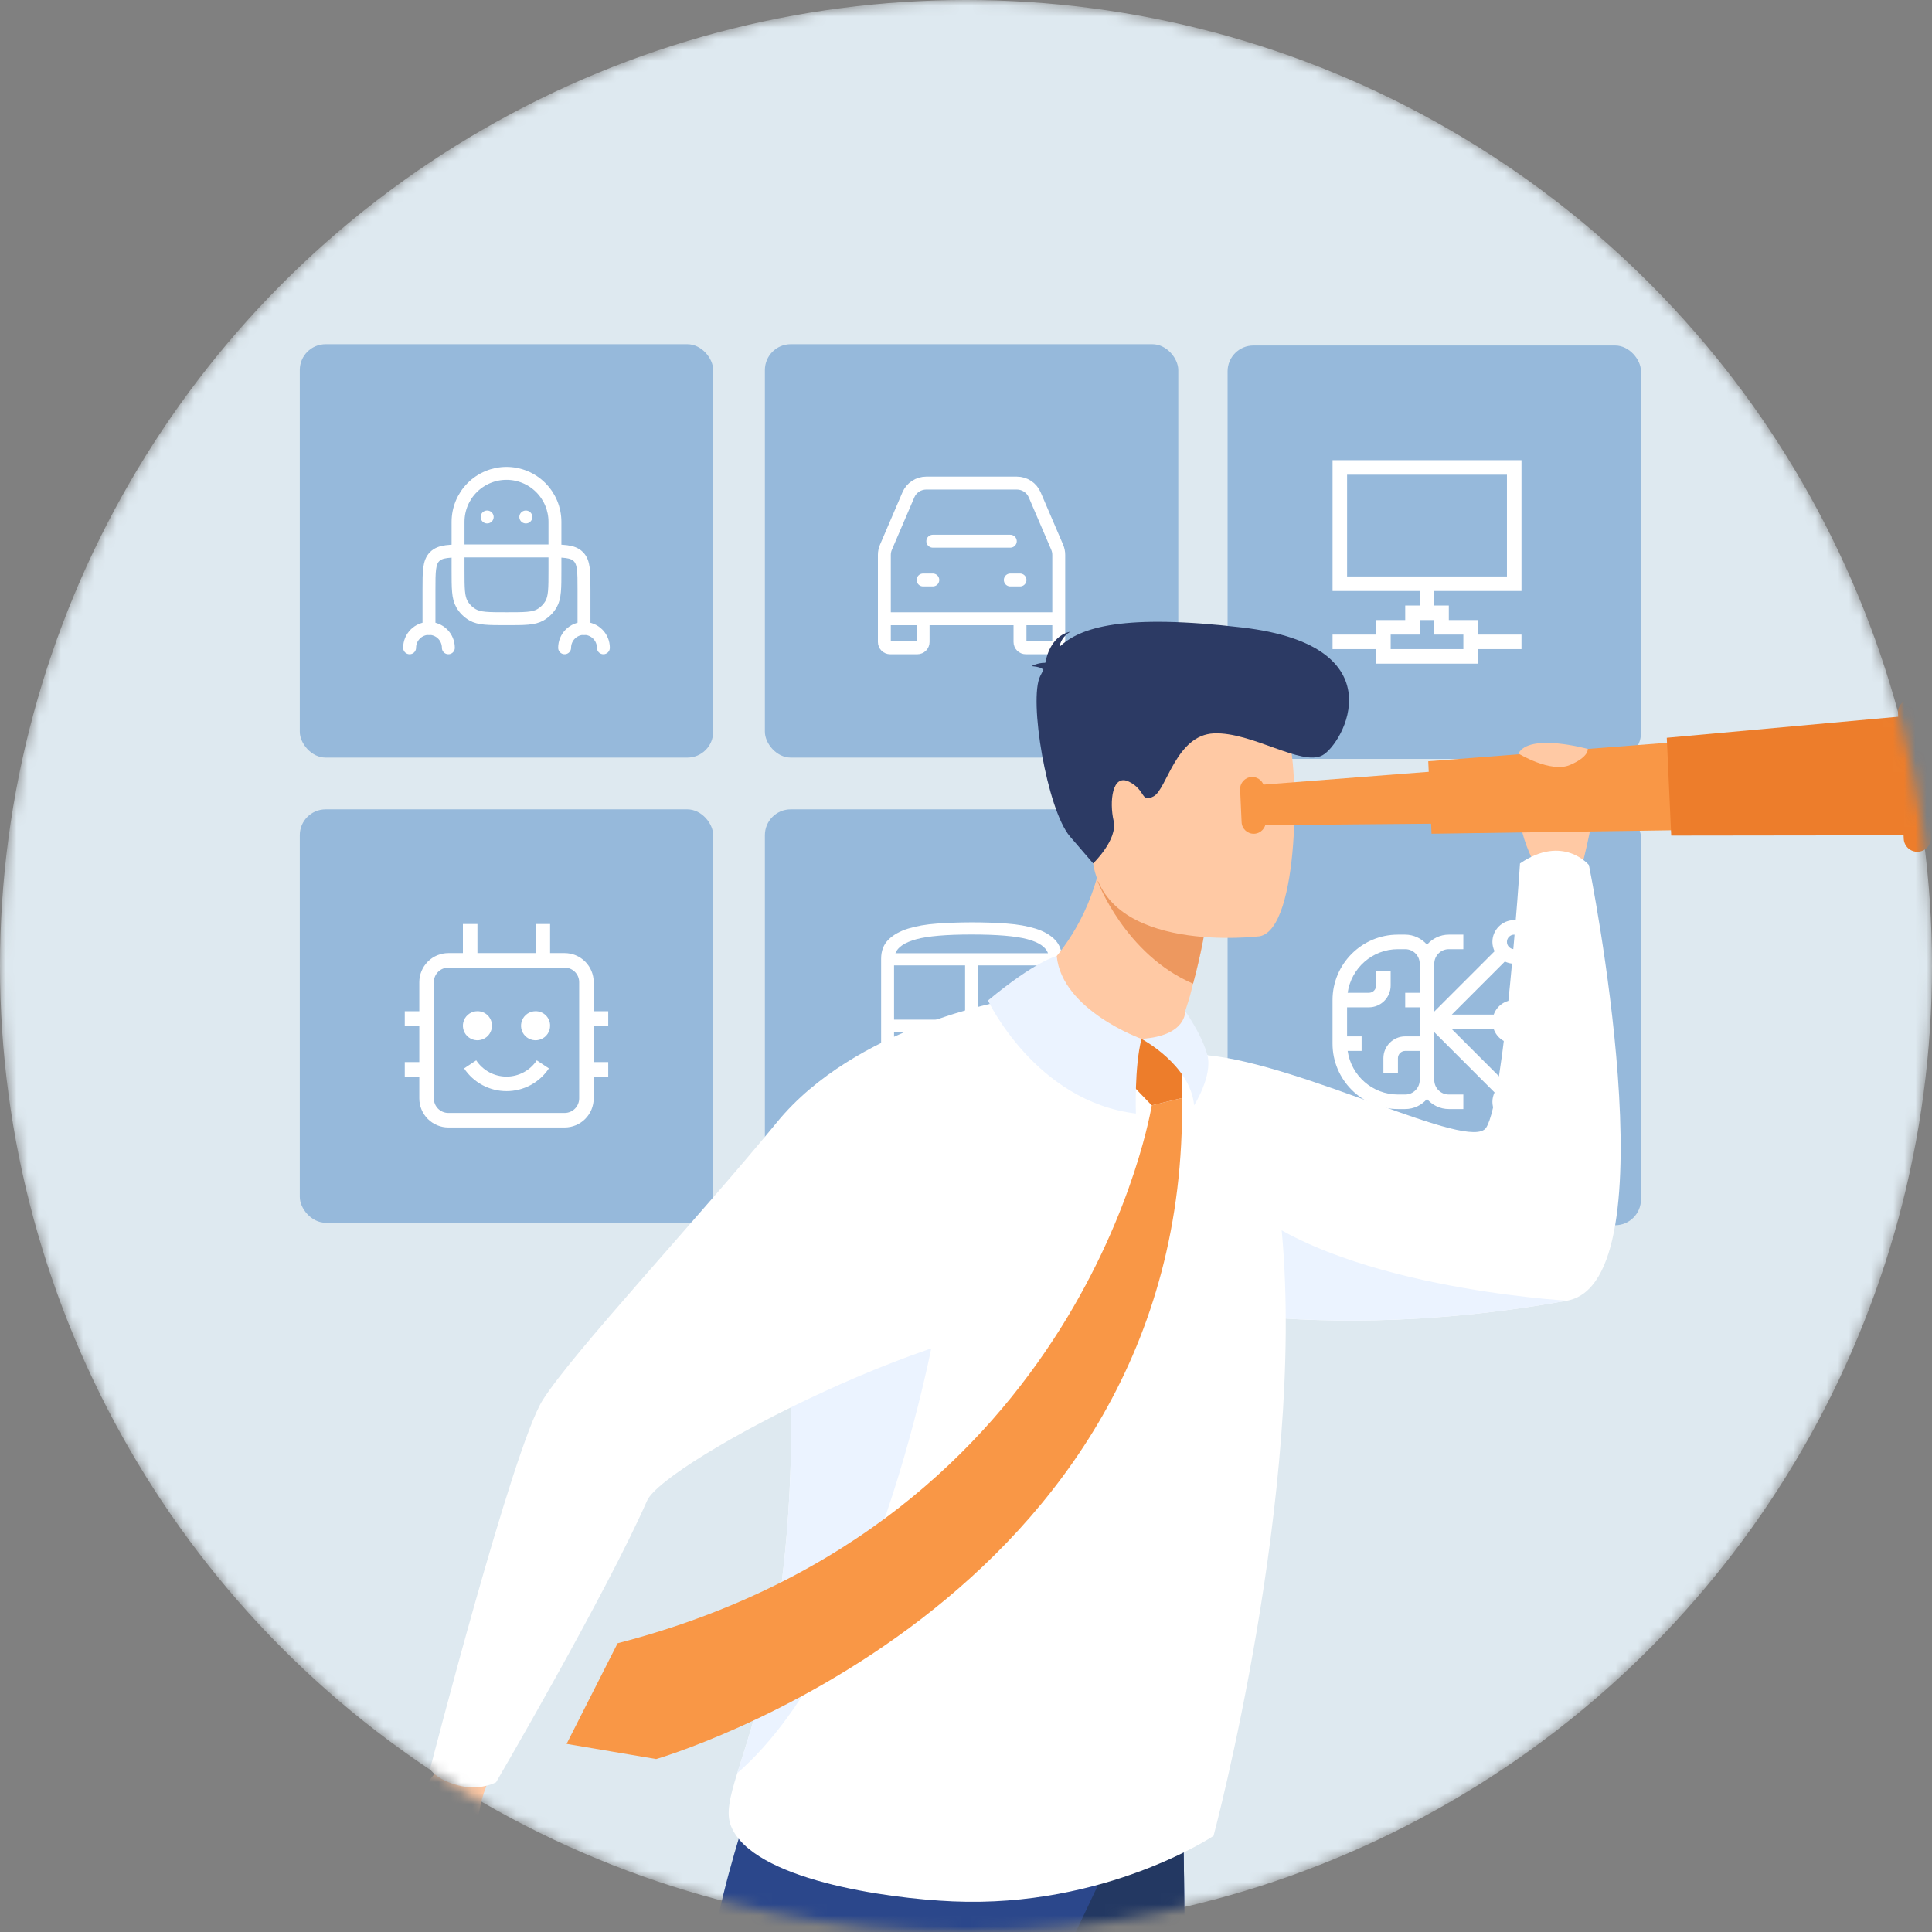 <svg width="174" height="174" viewBox="0 0 174 174" fill="none" xmlns="http://www.w3.org/2000/svg">
<rect x="0" y="0" width="174" height="174" fill="#808080" stroke="none"/>
<mask id="mask0_1274_40172" style="mask-type:alpha" maskUnits="userSpaceOnUse" x="0" y="0" width="174" height="174">
<circle cx="87" cy="87" r="87" fill="#DEE9F0"/>
</mask>
<g mask="url(#mask0_1274_40172)">
<circle cx="87" cy="87" r="87" fill="#DEE9F0"/>
<rect x="27" y="31" width="37.231" height="37.231" rx="2.327" fill="#96B9DB"/>
<path d="M50.851 58.34C50.851 57.877 51.035 57.433 51.362 57.105C51.69 56.778 52.133 56.594 52.596 56.594C53.059 56.594 53.503 56.778 53.83 57.105C54.158 57.433 54.342 57.877 54.342 58.34M36.89 58.34C36.89 57.877 37.074 57.433 37.401 57.105C37.728 56.778 38.172 56.594 38.635 56.594C39.098 56.594 39.542 56.778 39.869 57.105C40.196 57.433 40.38 57.877 40.38 58.34M47.354 46.559H47.362M43.87 46.559H43.878M49.979 51.359V46.996C49.979 45.839 49.519 44.729 48.701 43.911C47.883 43.093 46.773 42.633 45.616 42.633C44.459 42.633 43.349 43.093 42.531 43.911C41.712 44.729 41.253 45.839 41.253 46.996V51.359C41.253 52.99 41.253 53.806 41.603 54.413C41.833 54.811 42.164 55.141 42.562 55.371C43.169 55.722 43.984 55.722 45.616 55.722C47.247 55.722 48.062 55.722 48.67 55.371C49.068 55.141 49.398 54.811 49.628 54.413C49.979 53.806 49.979 52.99 49.979 51.359Z" stroke="white" stroke-width="1.163" stroke-linecap="round" stroke-linejoin="round"/>
<path d="M52.596 56.598V53.108C52.596 51.462 52.596 50.64 52.085 50.129C51.574 49.617 50.752 49.617 49.106 49.617H42.125C40.479 49.617 39.657 49.617 39.146 50.129C38.635 50.64 38.635 51.462 38.635 53.108V56.598" stroke="white" stroke-width="1.163" stroke-linecap="round" stroke-linejoin="round"/>
<rect x="68.887" y="72.891" width="37.231" height="37.231" rx="2.327" fill="#96B9DB"/>
<path d="M79.356 96.338V86.355C79.356 85.641 79.575 85.066 80.011 84.632C80.448 84.198 81.039 83.865 81.785 83.633C82.53 83.402 83.397 83.251 84.385 83.18C85.373 83.109 86.412 83.073 87.501 83.07C88.632 83.07 89.689 83.106 90.675 83.179C91.66 83.251 92.522 83.403 93.261 83.634C94 83.866 94.582 84.198 95.007 84.632C95.432 85.065 95.645 85.64 95.645 86.355V96.338C95.645 97.217 95.319 97.964 94.668 98.577C94.017 99.189 93.224 99.496 92.29 99.496L94.035 101.138V101.686H93.049L90.722 99.496H84.279L81.952 101.686H80.968V101.138L82.713 99.496C81.778 99.496 80.984 99.189 80.334 98.576C79.682 97.964 79.356 97.218 79.356 96.338ZM87.501 84.165C85.221 84.165 83.562 84.308 82.522 84.592C81.483 84.876 80.856 85.296 80.641 85.851H94.387C94.186 85.287 93.564 84.865 92.522 84.586C91.481 84.305 89.807 84.165 87.501 84.165ZM80.52 91.831H86.919V86.946H80.52V91.831ZM92.29 92.925H80.52H94.481H92.29ZM88.082 91.831H94.481V86.946H88.082V91.831ZM83.429 96.885C83.799 96.885 84.107 96.768 84.355 96.535C84.602 96.301 84.726 96.011 84.727 95.663C84.728 95.316 84.604 95.025 84.355 94.791C84.106 94.558 83.797 94.441 83.429 94.441C83.06 94.441 82.751 94.558 82.502 94.791C82.254 95.025 82.129 95.316 82.13 95.663C82.131 96.011 82.255 96.301 82.502 96.535C82.75 96.768 83.059 96.885 83.429 96.885ZM91.573 96.885C91.943 96.885 92.251 96.768 92.499 96.535C92.746 96.301 92.87 96.011 92.871 95.663C92.872 95.316 92.748 95.025 92.499 94.791C92.25 94.558 91.941 94.441 91.573 94.441C91.204 94.441 90.896 94.558 90.647 94.791C90.398 95.025 90.274 95.316 90.274 95.663C90.275 96.011 90.399 96.301 90.647 96.535C90.894 96.768 91.203 96.885 91.573 96.885ZM82.713 98.401H92.288C92.897 98.401 93.415 98.2 93.841 97.798C94.268 97.397 94.481 96.91 94.481 96.337V92.925H80.52V96.338C80.52 96.91 80.733 97.397 81.16 97.798C81.586 98.2 82.104 98.401 82.713 98.401ZM87.501 85.851H94.387H80.641H87.501Z" fill="white"/>
<rect x="27" y="72.891" width="37.231" height="37.231" rx="2.327" fill="#96B9DB"/>
<path d="M45.616 98.269C44.86 98.27 44.116 98.083 43.45 97.726C42.783 97.369 42.216 96.852 41.799 96.222L42.889 95.497C43.188 95.947 43.593 96.316 44.069 96.572C44.544 96.827 45.076 96.961 45.616 96.961C46.156 96.961 46.688 96.827 47.164 96.572C47.639 96.316 48.045 95.947 48.343 95.497L49.434 96.222C49.016 96.852 48.449 97.369 47.783 97.726C47.116 98.083 46.372 98.27 45.616 98.269ZM48.234 91.07C47.975 91.07 47.722 91.147 47.507 91.291C47.291 91.435 47.124 91.639 47.025 91.878C46.926 92.118 46.9 92.381 46.95 92.635C47.001 92.888 47.125 93.122 47.308 93.305C47.491 93.488 47.725 93.612 47.979 93.663C48.233 93.713 48.496 93.688 48.735 93.588C48.974 93.49 49.178 93.322 49.322 93.106C49.466 92.891 49.543 92.638 49.543 92.379C49.545 92.207 49.512 92.036 49.447 91.876C49.382 91.717 49.285 91.572 49.163 91.45C49.041 91.328 48.897 91.232 48.737 91.166C48.577 91.101 48.406 91.069 48.234 91.07ZM42.998 91.07C42.739 91.07 42.486 91.147 42.271 91.291C42.056 91.435 41.888 91.639 41.789 91.878C41.69 92.118 41.664 92.381 41.715 92.635C41.765 92.888 41.89 93.122 42.073 93.305C42.256 93.488 42.489 93.612 42.743 93.663C42.997 93.713 43.26 93.688 43.499 93.588C43.738 93.49 43.943 93.322 44.087 93.106C44.23 92.891 44.307 92.638 44.307 92.379C44.309 92.207 44.276 92.036 44.211 91.876C44.146 91.717 44.05 91.572 43.928 91.45C43.806 91.328 43.661 91.232 43.501 91.166C43.342 91.101 43.171 91.069 42.998 91.07Z" fill="white"/>
<path d="M54.779 92.381V91.072H53.47V88.454C53.469 87.76 53.193 87.095 52.702 86.604C52.211 86.114 51.546 85.837 50.852 85.837H49.543V83.219H48.234V85.837H42.999V83.219H41.69V85.837H40.381C39.687 85.837 39.021 86.114 38.531 86.604C38.04 87.095 37.764 87.76 37.763 88.454V91.072H36.454V92.381H37.763V95.653H36.454V96.962H37.763V98.925C37.764 99.62 38.04 100.285 38.531 100.776C39.021 101.266 39.687 101.542 40.381 101.543H50.852C51.546 101.542 52.211 101.266 52.702 100.776C53.193 100.285 53.469 99.62 53.47 98.925V96.962H54.779V95.653H53.47V92.381H54.779ZM52.161 98.925C52.161 99.273 52.023 99.606 51.778 99.851C51.532 100.096 51.199 100.234 50.852 100.234H40.381C40.034 100.234 39.701 100.096 39.455 99.851C39.21 99.606 39.072 99.273 39.072 98.925V88.454C39.072 88.107 39.21 87.774 39.455 87.529C39.701 87.283 40.034 87.145 40.381 87.145H50.852C51.199 87.145 51.532 87.283 51.778 87.529C52.023 87.774 52.161 88.107 52.161 88.454V98.925Z" fill="white"/>
<rect x="68.887" y="31" width="37.231" height="37.231" rx="2.327" fill="#96B9DB"/>
<path d="M84.009 48.742H90.99M83.137 52.233H84.009M90.99 52.233H91.863" stroke="white" stroke-width="1.163" stroke-linecap="round" stroke-linejoin="round"/>
<path d="M79.647 55.724V49.974C79.647 49.738 79.695 49.504 79.788 49.287L81.811 44.566C81.946 44.252 82.169 43.985 82.454 43.796C82.74 43.608 83.074 43.508 83.415 43.508H91.585C91.926 43.508 92.26 43.608 92.545 43.796C92.83 43.984 93.054 44.252 93.188 44.565L95.213 49.286C95.306 49.504 95.353 49.738 95.353 49.975V55.724M79.647 55.724V57.818C79.647 57.957 79.702 58.09 79.8 58.189C79.898 58.287 80.031 58.342 80.17 58.342H82.613C82.752 58.342 82.885 58.287 82.984 58.189C83.082 58.09 83.137 57.957 83.137 57.818V55.724M79.647 55.724H83.137M95.353 55.724V57.818C95.353 57.957 95.298 58.09 95.2 58.189C95.102 58.287 94.969 58.342 94.83 58.342H92.386C92.318 58.342 92.25 58.328 92.186 58.302C92.123 58.276 92.065 58.237 92.016 58.189C91.968 58.14 91.929 58.082 91.903 58.019C91.876 57.955 91.863 57.887 91.863 57.818V55.724M95.353 55.724H91.863M83.137 55.724H91.863" stroke="white" stroke-width="1.163"/>
<rect x="110.559" y="73.117" width="37.231" height="37.231" rx="2.327" fill="#96B9DB"/>
<path d="M136.372 93.993C137.454 93.993 138.335 93.112 138.335 92.029C138.335 90.947 137.454 90.066 136.372 90.066C135.967 90.067 135.573 90.194 135.243 90.428C134.913 90.662 134.663 90.993 134.529 91.375H130.753L135.53 86.597C135.787 86.72 136.07 86.794 136.372 86.794C137.454 86.794 138.335 85.913 138.335 84.831C138.335 83.748 137.454 82.867 136.372 82.867C135.289 82.867 134.409 83.748 134.409 84.831C134.409 85.133 134.483 85.416 134.605 85.671L129.173 91.104V86.794C129.173 86.073 129.76 85.485 130.482 85.485H131.791V84.176H130.482C129.697 84.176 128.999 84.531 128.519 85.081C128.275 84.798 127.974 84.571 127.635 84.415C127.296 84.259 126.928 84.177 126.555 84.176H125.901C122.653 84.176 120.011 86.818 120.011 90.066V93.993C120.011 97.241 122.653 99.883 125.901 99.883H126.555C127.341 99.883 128.038 99.528 128.519 98.978C128.999 99.528 129.697 99.883 130.482 99.883H131.791V98.574H130.482C129.76 98.574 129.173 97.987 129.173 97.265V92.955L134.605 98.387C134.483 98.643 134.409 98.926 134.409 99.228C134.409 100.311 135.289 101.192 136.372 101.192C137.454 101.192 138.335 100.311 138.335 99.228C138.335 98.145 137.454 97.265 136.372 97.265C136.08 97.267 135.793 97.334 135.531 97.462L130.753 92.684H134.529C134.664 93.066 134.913 93.397 135.243 93.631C135.573 93.865 135.967 93.992 136.372 93.993ZM136.372 91.375C136.545 91.375 136.712 91.444 136.835 91.567C136.957 91.689 137.026 91.856 137.026 92.029C137.026 92.203 136.957 92.37 136.835 92.492C136.712 92.615 136.545 92.684 136.372 92.684C136.198 92.684 136.032 92.615 135.909 92.492C135.786 92.37 135.717 92.203 135.717 92.029C135.717 91.856 135.786 91.689 135.909 91.567C136.032 91.444 136.198 91.375 136.372 91.375ZM136.372 84.176C136.54 84.184 136.7 84.256 136.816 84.378C136.933 84.5 136.998 84.662 136.998 84.831C136.998 84.999 136.933 85.161 136.816 85.283C136.7 85.405 136.54 85.477 136.372 85.485C136.198 85.485 136.032 85.416 135.909 85.293C135.786 85.171 135.717 85.004 135.717 84.831C135.717 84.657 135.786 84.49 135.909 84.368C136.032 84.245 136.198 84.176 136.372 84.176ZM127.864 89.412H126.555V90.721H127.864V93.338H126.555C125.473 93.338 124.592 94.219 124.592 95.302V96.611H125.901V95.302C125.901 95.128 125.97 94.962 126.092 94.839C126.215 94.716 126.382 94.647 126.555 94.647H127.864V97.265C127.864 97.987 127.277 98.574 126.555 98.574H125.901C123.597 98.574 121.691 96.864 121.372 94.647H122.629V93.338H121.32V90.721H123.283C124.365 90.721 125.246 89.84 125.246 88.757V87.448H123.937V88.757C123.937 88.931 123.868 89.097 123.746 89.22C123.623 89.343 123.457 89.412 123.283 89.412H121.372C121.691 87.195 123.597 85.485 125.901 85.485H126.555C127.277 85.485 127.864 86.073 127.864 86.794V89.412ZM137.026 99.228C137.019 99.397 136.947 99.556 136.825 99.673C136.703 99.789 136.541 99.854 136.372 99.854C136.203 99.854 136.041 99.789 135.919 99.673C135.797 99.556 135.725 99.397 135.717 99.228C135.717 98.868 136.011 98.574 136.372 98.574C136.733 98.574 137.026 98.868 137.026 99.228Z" fill="white"/>
<rect x="110.559" y="31.117" width="37.231" height="37.231" rx="2.327" fill="#96B9DB"/>
<path d="M137.028 53.225H129.175V54.534H130.484V55.843H133.102V57.152H137.028V58.461H133.102V59.77H123.939V58.461H120.013V57.152H123.939V55.843H126.557V54.534H127.866V53.225H120.013V41.445H137.028V53.225ZM131.793 57.152H129.175V55.843H127.866V57.152H125.248V58.461H131.793V57.152ZM121.322 51.916H135.719V42.754H121.322V51.916Z" fill="white"/>
<path d="M138.385 78.154C138.385 78.154 134.955 72.059 138.385 70.819C141.814 69.579 143.366 70.723 143.529 72.111C143.693 73.499 142.223 78.971 142.223 78.971L138.385 78.154Z" fill="#FFC9A4"/>
<path d="M141.134 117.14C134.88 118.267 129.131 118.789 123.942 118.905C119.017 119.016 114.597 118.76 110.728 118.311C109.689 118.192 108.691 118.058 107.732 117.912C97.608 116.377 92.018 113.654 92.018 113.654C92.018 113.654 101.268 94.291 108.74 95.034C117.507 95.908 132.363 103.775 133.84 101.569C135.502 99.083 136.894 77.764 136.894 77.764C140.781 75.102 143.102 77.908 143.102 77.908C143.102 77.908 150.695 115.415 141.134 117.14Z" fill="white"/>
<path d="M141.134 117.141C134.88 118.268 129.131 118.79 123.942 118.906C119.017 119.017 114.597 118.761 110.728 118.312C108.396 110.894 106.718 103.317 111.409 107.885C119.685 115.942 141.134 117.141 141.134 117.141Z" fill="#EBF3FF"/>
<path d="M106.604 180.316C106.501 185.35 106.26 190.542 105.786 195.208C103.537 217.35 102.746 244.102 102.423 249.26C101.863 258.213 100.094 272.517 100.094 272.517C100.094 272.517 96.586 275.847 89.748 274.258C89.748 274.258 84.082 253.656 82.816 231.964C82.797 231.608 82.777 231.25 82.759 230.892C82.612 228.024 82.459 224.745 82.302 221.209C81.26 197.524 80.128 162.339 80.128 162.339L106.26 156.203C106.26 156.203 106.861 167.768 106.604 180.316Z" fill="#2B478B"/>
<path d="M106.604 180.316C99.981 191.742 87.358 212.793 82.302 221.209C81.26 197.524 80.128 162.339 80.128 162.339L106.26 156.203C106.26 156.203 106.861 167.768 106.604 180.316Z" fill="#233862"/>
<path d="M40.438 158.18C40.438 158.18 36.186 163.18 35.803 164.567C35.42 165.953 34.739 170.949 35.104 172.45C35.469 173.951 38.296 168.264 39.324 167.657C40.352 167.05 38.552 169.919 38.904 170.398C39.256 170.876 41.286 168.723 42.078 167.994C42.869 167.265 42.791 163.343 43.742 161.024C44.692 158.705 40.438 158.18 40.438 158.18Z" fill="#FFC9A4"/>
<path d="M102.142 162.875C102.142 162.875 77.679 215.214 64.662 238.179C51.644 261.145 47.576 267.554 47.576 267.554C47.576 267.554 40.118 264.616 39.44 262.613C39.44 262.613 44.418 218.278 53.136 207.47C58.062 201.363 63.848 183.036 64.119 176.627C64.391 170.219 70.106 154.922 70.106 154.922L102.142 162.875Z" fill="#2B478B"/>
<path d="M109.294 165.343C109.294 165.343 99.566 171.847 85.798 171.243C79.755 170.978 67.77 169.265 65.835 164.46C65.381 163.332 65.714 161.9 66.396 159.702C68.164 153.99 72.285 143.114 71.041 118.997C70.925 116.753 70.988 114.643 71.203 112.668C72.499 100.789 79.307 93.754 85.887 91.456C101.934 85.847 107.284 93.617 107.284 93.617C107.284 93.617 114.377 99.237 115.446 110.965C117.583 134.424 109.294 165.343 109.294 165.343Z" fill="white"/>
<path d="M90.589 90.108C90.589 90.108 97.952 94.587 105.938 93.32C105.938 93.32 107.517 92.919 106.741 91.065C107.227 89.569 107.169 89.704 107.45 88.592C108.15 86.034 108.364 84.558 108.364 84.558L103.832 79.794L99.539 75.242C98.354 86.122 90.589 90.108 90.589 90.108Z" fill="#FFC9A4"/>
<path d="M98.852 79.367C98.852 79.367 101.318 85.96 107.449 88.591C108.15 86.033 108.605 83.356 108.605 83.356L103.832 79.793L98.852 79.367Z" fill="#ED985F"/>
<path d="M113.448 84.323C113.448 84.323 99.394 86.079 98.407 77.443C97.42 68.806 94.942 63.216 103.874 61.729C112.806 60.242 114.929 63.346 115.97 66.151C117.011 68.956 117.079 83.643 113.448 84.323Z" fill="#FFC9A4"/>
<path d="M93.97 60.328C93.849 60.178 93.561 60.05 92.911 59.99C92.911 59.99 93.444 59.684 94.14 59.693C94.31 58.793 94.852 57.21 96.425 56.879C96.425 56.879 95.571 57.294 95.425 58.252C97.299 56.467 101.216 55.264 111.889 56.514C125.956 58.161 120.964 67.019 119.097 68.026C117.23 69.034 112.744 65.908 109.331 66.049C105.918 66.191 105.084 71.084 103.905 71.715C102.725 72.346 103.224 71.17 101.689 70.405C100.153 69.64 99.907 72.222 100.294 73.922C100.682 75.622 98.452 77.761 98.452 77.761L96.371 75.343C94.291 72.925 92.621 62.955 93.687 60.883C93.781 60.7 93.874 60.515 93.97 60.328Z" fill="#2C3A64"/>
<path d="M136.893 74.111L113.033 74.323L112.87 70.734L136.656 68.891L136.893 74.111Z" fill="#F99746"/>
<path d="M154.905 74.712L128.927 75.088L128.631 68.562L154.535 66.555L154.905 74.712Z" fill="#F99746"/>
<path d="M172.421 75.229L150.514 75.256L150.114 66.446L171.932 64.461L172.421 75.229Z" fill="#ED7D2B"/>
<path d="M172.734 76.711C173.41 76.681 173.933 76.108 173.902 75.432L173.388 64.115C173.357 63.439 172.784 62.916 172.109 62.947C171.433 62.977 170.91 63.55 170.941 64.226L171.455 75.543C171.486 76.219 172.058 76.742 172.734 76.711Z" fill="#ED7D2B"/>
<path d="M112.959 75.09C112.359 75.117 111.849 74.652 111.822 74.052L111.689 71.115C111.661 70.514 112.126 70.005 112.727 69.978C113.328 69.95 113.837 70.415 113.864 71.016L113.997 73.953C114.025 74.553 113.56 75.063 112.959 75.09Z" fill="#F99746"/>
<path d="M66.394 159.7C68.163 153.988 72.284 143.112 71.04 118.995C70.924 116.751 70.987 114.641 71.202 112.666L71.203 112.666C76.484 112.212 84.557 117.922 84.557 117.922C84.557 117.922 79.585 148.231 66.394 159.7Z" fill="#EBF3FF"/>
<path d="M90.589 90.109C90.589 90.109 77.048 92.437 69.985 101.059C62.922 109.681 51.561 121.839 48.875 126.096C46.189 130.353 38.732 159.326 38.732 159.326C38.732 159.326 39.224 160.257 41.281 160.799C43.249 161.318 44.678 160.514 44.678 160.514C44.678 160.514 54.557 143.606 58.275 135.159C59.82 131.65 86.537 117.752 96.581 119.192C100.526 119.757 90.589 90.109 90.589 90.109Z" fill="white"/>
<path d="M136.752 67.864C136.752 67.864 139.665 69.645 141.407 68.891C143.149 68.138 142.995 67.448 142.995 67.448C142.995 67.448 137.732 65.987 136.752 67.864Z" fill="#FFC9A4"/>
<path d="M103.729 99.554C103.729 99.554 97.786 137.073 55.622 147.997L51.029 157.058L59.098 158.424C59.098 158.424 107.1 144.518 106.454 98.891L103.729 99.554Z" fill="#F99746"/>
<path d="M102.808 93.562L100.861 93.753V96.57L103.729 99.551L106.455 98.888V94.978L104.495 93.562H102.808Z" fill="#ED7D2B"/>
<path d="M95.17 86.102C95.17 86.102 93.286 86.527 88.98 90.106C88.98 90.106 93.263 99.198 102.3 100.286C102.3 100.286 102.154 96.067 102.807 93.563C102.807 93.563 95.645 90.999 95.17 86.102Z" fill="#EBF3FF"/>
<path d="M102.808 93.563C102.808 93.563 107.217 95.904 107.544 99.551C107.544 99.551 109.23 96.88 108.741 95.031C108.252 93.182 106.741 91.062 106.741 91.062C106.741 91.062 106.891 93.29 102.808 93.563Z" fill="#EBF3FF"/>
</g>
</svg>
